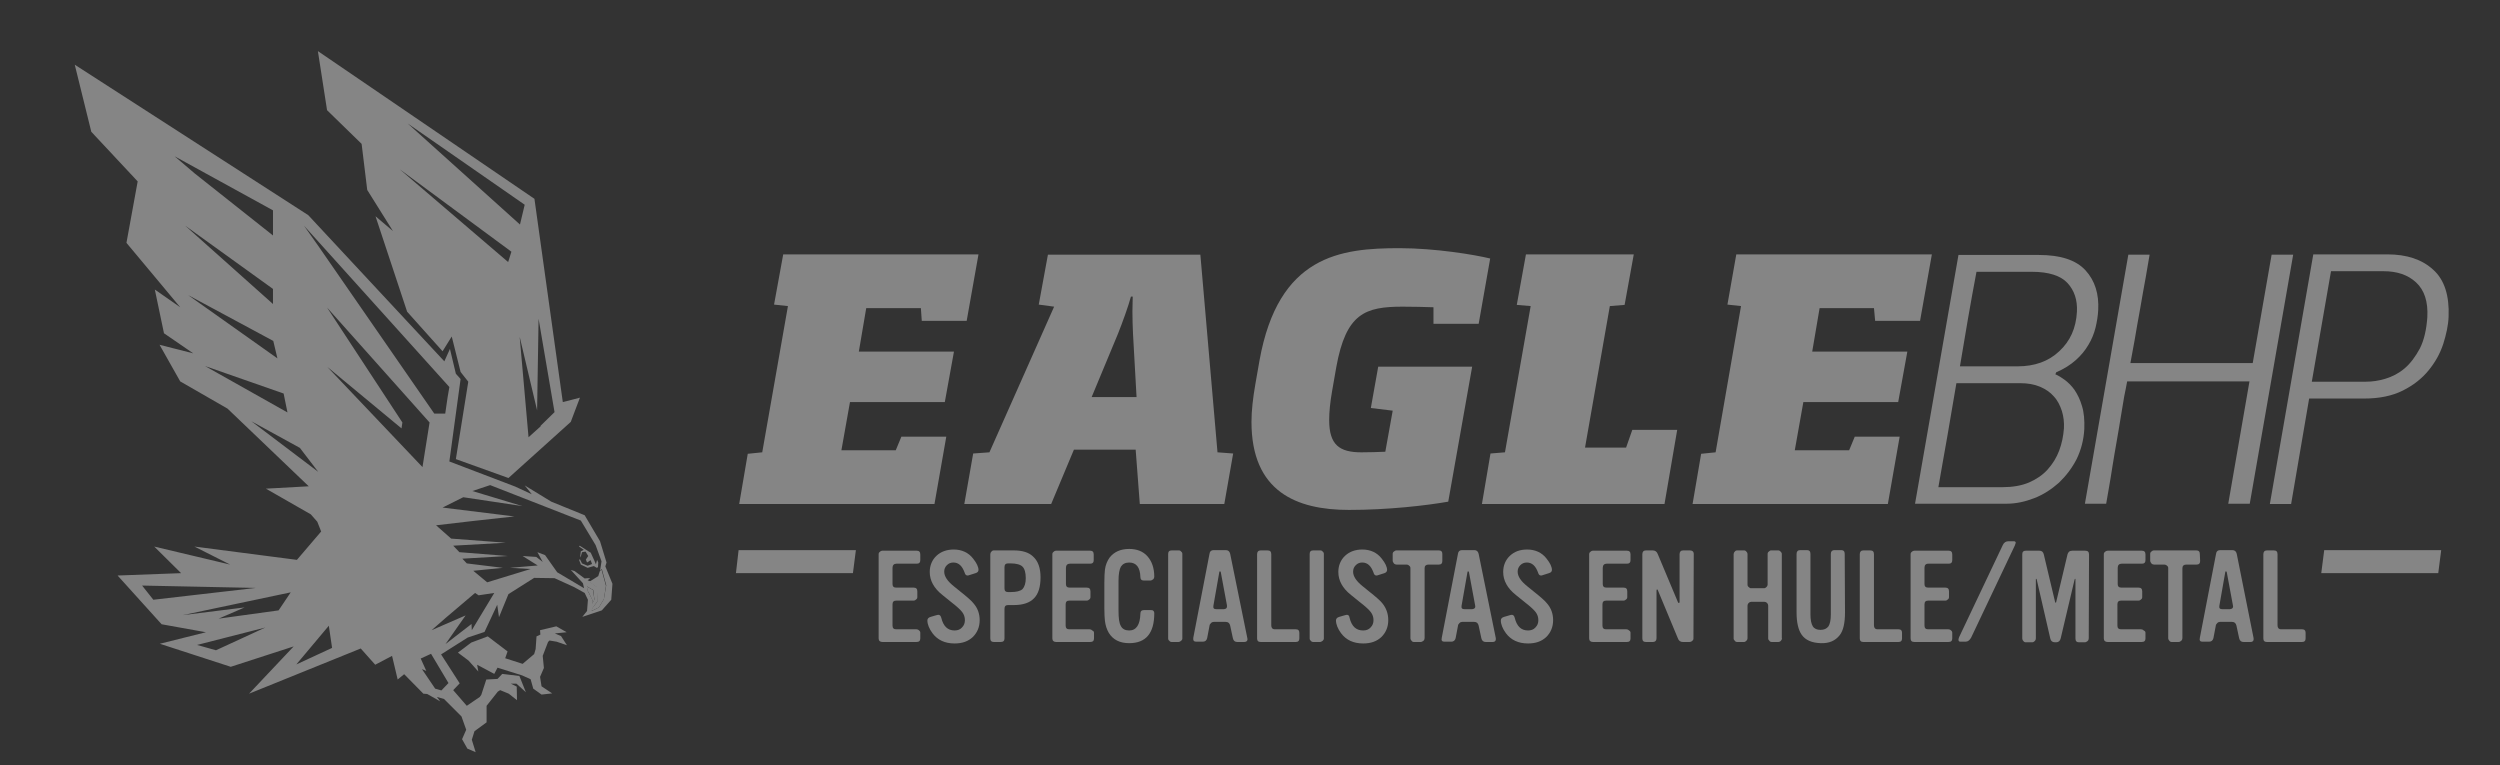<?xml version="1.0" encoding="utf-8"?>
<!-- Generator: Adobe Illustrator 23.0.0, SVG Export Plug-In . SVG Version: 6.00 Build 0)  -->
<svg version="1.1" id="Capa_1" xmlns="http://www.w3.org/2000/svg" xmlns:xlink="http://www.w3.org/1999/xlink" x="0px" y="0px"
	 viewBox="0 0 846.2 259.1" style="enable-background:new 0 0 846.2 259.1;" xml:space="preserve">
<rect x="0" y="0" width="846.2" height="259.1" fill="#333333" stroke="none"/>
<style type="text/css">
	.st0{fill:#FFFFFF;}
</style>
<g opacity="0.4">
	<path class="st0" d="M695.7,126.7c1,0.4,2.1,1.1,3.2,1.9c1.2,0.9,2.3,2,3.3,3.4c1,1.5,1.9,3.3,2.5,5.4c0.7,2.2,0.9,4.8,0.8,7.8
		c-0.2,3.7-1.1,7.1-2.6,10.2c-1.6,3.1-3.6,5.7-6,8c-2.5,2.2-5.2,4-8.3,5.2s-6.2,1.9-9.4,1.9h-31l14.7-84.2h27.2
		c7.3,0,12.6,1.7,15.8,5.2s4.6,8,4.3,13.5c-0.1,1.9-0.4,3.8-0.9,5.9c-0.5,2-1.3,4-2.4,5.8c-1.1,1.9-2.5,3.6-4.3,5.2
		c-1.8,1.6-4,3-6.6,4.1L695.7,126.7z M662.2,129.7c-1,5.9-2,11.8-3,17.6s-2.1,11.7-3.1,17.6h21.7c3.4,0,6.4-0.5,9-1.6
		c2.5-1.1,4.6-2.5,6.3-4.4c1.7-1.9,3-4,3.9-6.4c0.9-2.4,1.4-4.9,1.6-7.5c0.1-2-0.1-4-0.7-5.9c-0.6-1.8-1.4-3.5-2.7-4.9
		c-1.2-1.4-2.8-2.5-4.7-3.3c-1.9-0.8-4.1-1.2-6.7-1.2L662.2,129.7L662.2,129.7z M669,92c-1,5.4-2,10.7-2.9,16
		c-0.9,5.3-1.8,10.6-2.7,16h19.5c5.8,0,10.5-1.7,14.1-5.1c3.7-3.4,5.7-7.8,6-13.4c0.2-4-0.9-7.2-3.2-9.7c-2.3-2.5-6.4-3.8-12-3.8
		H669z"/>
	<path class="st0" d="M754.2,170.6l7.2-41.5H720c-0.2,1.3-0.6,3-1,5.1c-0.4,2.2-0.8,4.6-1.2,7.2c-0.4,2.6-0.9,5.4-1.4,8.3
		c-0.5,2.9-1,5.7-1.4,8.3c-0.4,2.6-0.8,5.1-1.2,7.3s-0.7,4-0.9,5.2h-7.2l14.7-84.3h7.2c-0.3,1.6-0.7,4.2-1.3,7.6
		c-0.6,3.4-1.3,7-1.9,10.7c-0.7,3.7-1.3,7.3-1.9,10.8c-0.6,3.4-1.1,5.9-1.4,7.6h41.4l6.4-36.7h7.3l-14.7,84.3h-7.3V170.6z"/>
	<path class="st0" d="M808.1,86.1c6.5,0,11.7,1.7,15.5,5.2c3.8,3.4,5.5,8.8,5.2,15.9c-0.1,2.9-0.8,6-1.8,9.2c-1.1,3.3-2.7,6.2-5,9
		c-2.2,2.7-5.1,5-8.7,6.8c-3.6,1.8-7.9,2.7-13.1,2.7h-18.6l-6.1,35.7h-7.2L783,86.1L808.1,86.1L808.1,86.1z M789,91.8l-6.5,37.4
		h18.3c2.1,0,4.3-0.3,6.6-1s4.5-1.8,6.5-3.5s3.7-4,5.2-6.8c1.4-2.8,2.2-6.3,2.5-10.5c0.3-5.3-1-9.2-3.8-11.8s-6.5-3.8-11-3.8
		L789,91.8L789,91.8z"/>
	<polygon class="st0" points="288.7,194 249.1,194 250,186.2 289.7,186.2 	"/>
	<path class="st0" d="M311.5,214.2v1.9c0,0.8-0.4,1.2-1.3,1.2h-11.5c-0.8,0-1.3-0.4-1.3-1.2v-28.5c0-0.3,0.1-0.6,0.4-0.8
		c0.3-0.3,0.6-0.4,0.8-0.4h11.7c0.8,0,1.2,0.4,1.2,1.3v1.9c0,0.8-0.4,1.2-1.2,1.2h-6.9c-0.8,0-1.3,0.5-1.3,1.4v5.5
		c0,0.8,0.4,1.2,1.3,1.2h5.9c0.8,0,1.2,0.4,1.2,1.3v1.9c0,0.3-0.1,0.6-0.4,0.8c-0.2,0.2-0.5,0.4-0.9,0.4h-5.9
		c-0.8,0-1.2,0.4-1.2,1.3v7.1c0,0.9,0.4,1.3,1.2,1.3h6.9c0.3,0,0.6,0.1,0.9,0.4C311.4,213.6,311.5,213.9,311.5,214.2"/>
	<path class="st0" d="M331.6,209.9c0,2.3-0.8,4.2-2.3,5.7c-1.6,1.5-3.6,2.2-6.2,2.2c-3.3,0-5.8-1.2-7.5-3.5c-1.1-1.5-1.7-3-1.7-4.3
		c0-0.6,0.4-1,1.1-1.2l1.7-0.5c0.4-0.1,0.7-0.2,0.9-0.2c0.5,0,0.8,0.3,1,1c0.7,2.9,2.2,4.3,4.5,4.3c1,0,1.9-0.3,2.5-1
		c0.7-0.7,1-1.5,1-2.5s-0.3-1.9-0.9-2.7s-1.8-1.9-3.6-3.3l-3.1-2.5c-2.9-2.3-4.3-4.9-4.3-7.8c0-2.2,0.8-4.1,2.3-5.5s3.5-2.1,5.8-2.1
		c2.7,0,5,1,6.6,3.1c1.2,1.5,1.8,2.8,1.8,3.8c0,0.5-0.3,0.9-1,1.1l-2.2,0.7c-0.2,0.1-0.4,0.1-0.5,0.1c-0.5,0-0.8-0.3-1-1
		c-0.8-2.2-2-3.4-3.8-3.4c-0.9,0-1.6,0.3-2.2,0.9c-0.6,0.6-0.9,1.3-0.9,2.2c0,1.6,1.1,3.2,3.2,4.9l2.1,1.7c2.4,1.9,4,3.3,4.6,4.1
		C330.9,205.8,331.6,207.7,331.6,209.9"/>
	<path class="st0" d="M352.2,195.4c0,3.2-0.7,5.6-2.2,7.1c-1.4,1.5-3.7,2.3-6.8,2.3h-2c-0.8,0-1.2,0.4-1.2,1.3v10
		c0,0.8-0.4,1.2-1.3,1.2h-2.3c-0.8,0-1.2-0.4-1.2-1.2v-28.5c0-0.3,0.1-0.6,0.4-0.9c0.2-0.3,0.5-0.4,0.8-0.4h6.7c3,0,5.1,0.7,6.5,2
		C351.4,189.9,352.2,192.3,352.2,195.4 M347.2,195.7c0-1.9-0.4-3.2-1.1-3.9c-0.7-0.7-2.1-1.1-4-1.1h-0.9c-0.8,0-1.2,0.4-1.2,1.3v7.2
		c0,0.8,0.4,1.2,1.2,1.2h0.9c1.9,0,3.2-0.3,4-1C346.8,198.6,347.2,197.4,347.2,195.7"/>
	<path class="st0" d="M370.3,214.2v1.9c0,0.8-0.4,1.2-1.3,1.2h-11.5c-0.8,0-1.3-0.4-1.3-1.2v-28.5c0-0.3,0.1-0.6,0.4-0.8
		c0.3-0.3,0.6-0.4,0.8-0.4H369c0.8,0,1.2,0.4,1.2,1.3v1.9c0,0.8-0.4,1.2-1.2,1.2h-6.9c-0.8,0-1.3,0.5-1.3,1.4v5.5
		c0,0.8,0.4,1.2,1.3,1.2h5.8c0.8,0,1.2,0.4,1.2,1.3v1.9c0,0.3-0.1,0.6-0.4,0.8c-0.2,0.2-0.5,0.4-0.9,0.4h-5.9
		c-0.8,0-1.2,0.4-1.2,1.3v7.1c0,0.9,0.4,1.3,1.2,1.3h6.9c0.3,0,0.6,0.1,0.9,0.4C370.2,213.6,370.3,213.9,370.3,214.2"/>
	<path class="st0" d="M390.7,207.6c0,6.7-2.8,10.1-8.5,10.1c-3.2,0-5.5-1.2-6.9-3.5c-0.7-1.2-1.1-2.5-1.3-4
		c-0.1-0.9-0.2-2.3-0.2-4.3v-8.6c0-2.2,0.1-3.6,0.2-4.5c0.2-1.6,0.8-3,1.6-4.1c1.5-1.9,3.7-2.9,6.6-2.9c2.6,0,4.7,0.8,6.2,2.5
		s2.3,4,2.3,6.9c0,0.3-0.1,0.6-0.4,0.9c-0.3,0.2-0.6,0.4-0.9,0.4h-2.2c-0.8,0-1.2-0.4-1.2-1.2c-0.1-3.3-1.4-4.9-3.8-4.9
		c-1.3,0-2.2,0.5-2.8,1.4c-0.5,0.9-0.8,2.5-0.8,4.7v10.2c0,2.5,0.2,4.2,0.8,5.2c0.5,1,1.5,1.5,2.8,1.5c2.4,0,3.7-1.9,3.8-5.7
		c0-0.8,0.4-1.2,1.2-1.2h2.2C390.2,206.4,390.7,206.8,390.7,207.6"/>
	<path class="st0" d="M400.2,216.1c0,0.3-0.1,0.5-0.4,0.8c-0.3,0.2-0.6,0.4-0.9,0.4h-2.3c-0.3,0-0.6-0.1-0.8-0.4
		c-0.3-0.2-0.4-0.5-0.4-0.8v-28.6c0-0.8,0.4-1.2,1.2-1.2h2.4c0.3,0,0.6,0.1,0.8,0.4c0.3,0.2,0.4,0.5,0.4,0.8V216.1z"/>
	<path class="st0" d="M422.2,216c0.2,0.8-0.2,1.3-1.1,1.3h-2.3c-0.8,0-1.3-0.4-1.5-1.3l-0.9-4.2c-0.2-0.9-0.7-1.3-1.5-1.3h-4.1
		c-0.3,0-0.6,0.1-0.9,0.4c-0.3,0.3-0.5,0.6-0.5,0.9l-0.8,4.2c-0.2,0.8-0.7,1.2-1.5,1.2h-2.2c-0.8,0-1.1-0.4-1-1.3l5.5-28.5
		c0.1-0.8,0.6-1.2,1.4-1.2h4.1c0.8,0,1.3,0.4,1.5,1.3L422.2,216z M415.3,204.9l-2.1-11.3c-0.1-0.2-0.2-0.2-0.3-0.2s-0.2,0.1-0.2,0.3
		l-2,11.4c-0.1,0.8,0.2,1.1,1.1,1.1h2.5C415.1,206.1,415.4,205.7,415.3,204.9"/>
	<path class="st0" d="M439.8,216.1c0,0.8-0.4,1.2-1.2,1.2h-11.9c-0.8,0-1.2-0.4-1.2-1.2v-28.5c0-0.8,0.4-1.3,1.2-1.3h2.3
		c0.9,0,1.3,0.4,1.3,1.3v24.1c0,0.8,0.4,1.3,1.2,1.3h7.1c0.8,0,1.2,0.4,1.2,1.2V216.1L439.8,216.1z"/>
	<path class="st0" d="M448.1,216.1c0,0.3-0.1,0.5-0.4,0.8c-0.3,0.2-0.6,0.4-0.9,0.4h-2.3c-0.3,0-0.6-0.1-0.8-0.4
		c-0.3-0.2-0.4-0.5-0.4-0.8v-28.6c0-0.8,0.4-1.2,1.2-1.2h2.4c0.3,0,0.6,0.1,0.8,0.4c0.3,0.2,0.4,0.5,0.4,0.8V216.1z"/>
	<path class="st0" d="M469.9,209.9c0,2.3-0.8,4.2-2.3,5.7c-1.6,1.5-3.6,2.2-6.2,2.2c-3.3,0-5.8-1.2-7.5-3.5c-1.1-1.5-1.7-3-1.7-4.3
		c0-0.6,0.4-1,1.1-1.2l1.7-0.5c0.4-0.1,0.7-0.2,0.9-0.2c0.5,0,0.8,0.3,0.9,1c0.7,2.9,2.2,4.3,4.6,4.3c1,0,1.9-0.3,2.5-1
		c0.7-0.7,1-1.5,1-2.5s-0.3-1.9-0.9-2.7c-0.6-0.8-1.8-1.9-3.6-3.3l-3.1-2.5c-2.9-2.3-4.3-4.9-4.3-7.8c0-2.2,0.8-4.1,2.3-5.5
		s3.5-2.1,5.8-2.1c2.7,0,5,1,6.6,3.1c1.2,1.5,1.8,2.8,1.8,3.8c0,0.5-0.3,0.9-0.9,1.1l-2.2,0.7c-0.2,0.1-0.4,0.1-0.5,0.1
		c-0.5,0-0.8-0.3-1-1c-0.8-2.2-2-3.4-3.8-3.4c-0.9,0-1.6,0.3-2.2,0.9c-0.6,0.6-0.9,1.3-0.9,2.2c0,1.6,1.1,3.2,3.2,4.9l2.1,1.7
		c2.4,1.9,4,3.3,4.6,4.1C469.2,205.8,469.9,207.7,469.9,209.9"/>
	<path class="st0" d="M488.2,189.9c0,0.8-0.4,1.2-1.2,1.2h-3.5c-0.8,0-1.3,0.4-1.3,1.2V216c0,0.3-0.1,0.6-0.4,0.9
		c-0.3,0.2-0.6,0.4-0.9,0.4h-2.3c-0.3,0-0.6-0.1-0.8-0.4c-0.2-0.2-0.4-0.5-0.4-0.9v-23.7c0-0.3-0.1-0.6-0.4-0.8
		c-0.3-0.3-0.6-0.4-0.8-0.4h-3.5c-0.3,0-0.6-0.1-0.9-0.4c-0.2-0.3-0.4-0.6-0.4-0.9v-2.3c0-0.3,0.1-0.6,0.4-0.8
		c0.3-0.2,0.5-0.4,0.9-0.4H487c0.8,0,1.2,0.4,1.2,1.2V189.9L488.2,189.9z"/>
	<path class="st0" d="M506.3,216c0.1,0.8-0.2,1.3-1.1,1.3h-2.3c-0.8,0-1.3-0.4-1.5-1.3l-0.9-4.2c-0.2-0.9-0.7-1.3-1.5-1.3h-4.1
		c-0.3,0-0.6,0.1-0.9,0.4c-0.3,0.3-0.5,0.6-0.5,0.9l-0.8,4.2c-0.2,0.8-0.7,1.2-1.5,1.2h-2.3c-0.8,0-1.1-0.4-0.9-1.3l5.5-28.5
		c0.1-0.8,0.6-1.2,1.4-1.2h4.1c0.8,0,1.3,0.4,1.5,1.3L506.3,216z M499.3,204.9l-2.1-11.3c-0.1-0.2-0.2-0.2-0.3-0.2
		c-0.1,0-0.2,0.1-0.2,0.3l-2,11.4c-0.1,0.8,0.2,1.1,1.1,1.1h2.5C499.1,206.1,499.5,205.7,499.3,204.9"/>
	<path class="st0" d="M525.7,209.9c0,2.3-0.8,4.2-2.3,5.7c-1.6,1.5-3.6,2.2-6.2,2.2c-3.3,0-5.8-1.2-7.5-3.5c-1.1-1.5-1.7-3-1.7-4.3
		c0-0.6,0.4-1,1.1-1.2l1.7-0.5c0.4-0.1,0.7-0.2,0.9-0.2c0.5,0,0.8,0.3,1,1c0.7,2.9,2.2,4.3,4.5,4.3c1,0,1.9-0.3,2.5-1
		c0.7-0.7,1-1.5,1-2.5s-0.3-1.9-0.9-2.7c-0.6-0.8-1.8-1.9-3.6-3.3l-3.1-2.5c-2.9-2.3-4.3-4.9-4.3-7.8c0-2.2,0.8-4.1,2.3-5.5
		c1.5-1.4,3.4-2.1,5.8-2.1c2.7,0,5,1,6.6,3.1c1.2,1.5,1.8,2.8,1.8,3.8c0,0.5-0.3,0.9-1,1.1l-2.2,0.7c-0.2,0.1-0.4,0.1-0.5,0.1
		c-0.5,0-0.8-0.3-1-1c-0.8-2.2-2-3.4-3.8-3.4c-0.9,0-1.6,0.3-2.2,0.9c-0.6,0.6-0.9,1.3-0.9,2.2c0,1.6,1.1,3.2,3.2,4.9l2.1,1.7
		c2.4,1.9,4,3.3,4.6,4.1C525,205.8,525.7,207.7,525.7,209.9"/>
	<path class="st0" d="M551.9,214.2v1.9c0,0.8-0.4,1.2-1.2,1.2h-11.5c-0.8,0-1.3-0.4-1.3-1.2v-28.5c0-0.3,0.1-0.6,0.4-0.8
		c0.3-0.3,0.6-0.4,0.8-0.4h11.6c0.8,0,1.2,0.4,1.2,1.3v1.9c0,0.8-0.4,1.2-1.2,1.2h-6.9c-0.8,0-1.3,0.5-1.3,1.4v5.5
		c0,0.8,0.4,1.2,1.3,1.2h5.8c0.8,0,1.2,0.4,1.2,1.3v1.9c0,0.3-0.1,0.6-0.4,0.8c-0.2,0.2-0.5,0.4-0.9,0.4h-5.9
		c-0.8,0-1.2,0.4-1.2,1.3v7.1c0,0.9,0.4,1.3,1.2,1.3h6.9c0.3,0,0.6,0.1,0.9,0.4C551.8,213.6,551.9,213.9,551.9,214.2"/>
	<path class="st0" d="M573.2,216.1c0,0.3-0.1,0.6-0.4,0.8c-0.3,0.3-0.6,0.4-0.9,0.4h-2.3c-0.8,0-1.4-0.4-1.7-1.3l-6.7-16.1
		c-0.1-0.3-0.2-0.4-0.3-0.4c-0.1,0-0.2,0.1-0.2,0.4V216c0,0.8-0.4,1.3-1.3,1.3h-2.3c-0.8,0-1.2-0.4-1.2-1.2v-28.5
		c0-0.8,0.4-1.3,1.2-1.3h2.3c0.8,0,1.4,0.4,1.7,1.2l6.8,16.2c0.1,0.3,0.2,0.4,0.4,0.4c0.1,0,0.2-0.1,0.2-0.4v-16.1
		c0-0.8,0.4-1.3,1.2-1.3h2.3c0.8,0,1.3,0.4,1.3,1.2L573.2,216.1L573.2,216.1z"/>
	<path class="st0" d="M603.2,216.1c0,0.2-0.2,0.5-0.4,0.8c-0.3,0.3-0.6,0.4-0.8,0.4h-2.3c-0.3,0-0.6-0.1-0.8-0.4
		c-0.3-0.3-0.4-0.5-0.4-0.8V205c0-0.3-0.1-0.6-0.4-0.9c-0.3-0.3-0.6-0.4-0.9-0.4h-4.4c-0.3,0-0.6,0.1-0.9,0.4
		c-0.3,0.3-0.4,0.6-0.4,0.9v11.1c0,0.2-0.1,0.5-0.4,0.8s-0.5,0.4-0.8,0.4H588c-0.3,0-0.6-0.1-0.8-0.4c-0.3-0.3-0.4-0.5-0.4-0.8
		v-28.5c0-0.3,0.1-0.6,0.4-0.9c0.2-0.3,0.5-0.4,0.8-0.4h2.3c0.3,0,0.6,0.1,0.8,0.4c0.3,0.3,0.4,0.6,0.4,0.8v10.4
		c0,0.3,0.1,0.6,0.4,0.8c0.3,0.3,0.5,0.4,0.8,0.4h4.4c0.3,0,0.5-0.1,0.8-0.4c0.3-0.3,0.4-0.6,0.4-0.8v-10.4c0-0.3,0.1-0.6,0.4-0.8
		c0.3-0.3,0.5-0.4,0.8-0.4h2.4c0.3,0,0.5,0.1,0.8,0.4c0.3,0.3,0.4,0.5,0.4,0.8v28.6H603.2z"/>
	<path class="st0" d="M624.5,207.3c0,3.6-0.6,6.2-1.8,7.7c-1.5,1.9-3.6,2.8-6.4,2.7c-3-0.1-5.2-1-6.5-2.9c-1.1-1.6-1.7-4.1-1.7-7.5
		v-19.8c0-0.8,0.4-1.3,1.2-1.3h2.3c0.8,0,1.2,0.4,1.2,1.3V208c0,1.8,0.3,3.2,0.8,4s1.4,1.2,2.6,1.2s2.1-0.4,2.7-1.2
		c0.5-0.8,0.8-2.1,0.8-4v-20.5c0-0.8,0.4-1.3,1.3-1.3h2.2c0.8,0,1.2,0.4,1.2,1.3L624.5,207.3L624.5,207.3z"/>
	<path class="st0" d="M643.8,216.1c0,0.8-0.4,1.2-1.2,1.2h-11.9c-0.8,0-1.2-0.4-1.2-1.2v-28.5c0-0.8,0.4-1.3,1.2-1.3h2.3
		c0.9,0,1.3,0.4,1.3,1.3v24.1c0,0.8,0.4,1.3,1.2,1.3h7.1c0.8,0,1.2,0.4,1.2,1.2V216.1z"/>
	<path class="st0" d="M660.8,214.2v1.9c0,0.8-0.4,1.2-1.3,1.2H648c-0.9,0-1.3-0.4-1.3-1.2v-28.5c0-0.3,0.1-0.6,0.4-0.8
		c0.3-0.3,0.6-0.4,0.9-0.4h11.6c0.8,0,1.2,0.4,1.2,1.3v1.9c0,0.8-0.4,1.2-1.2,1.2h-6.9c-0.9,0-1.3,0.5-1.3,1.4v5.5
		c0,0.8,0.4,1.2,1.3,1.2h5.8c0.8,0,1.2,0.4,1.2,1.3v1.9c0,0.3-0.1,0.6-0.4,0.8c-0.2,0.2-0.5,0.4-0.8,0.4h-5.9
		c-0.8,0-1.2,0.4-1.2,1.3v7.1c0,0.9,0.4,1.3,1.2,1.3h6.9c0.3,0,0.6,0.1,0.9,0.4C660.7,213.6,660.8,213.9,660.8,214.2"/>
	<path class="st0" d="M682,184.6l-14.8,31.2c-0.5,0.9-1.1,1.4-1.9,1.4h-1.7c-0.5,0-0.7-0.2-0.7-0.7c0-0.2,0.1-0.5,0.2-0.8l14.8-31.2
		c0.4-0.9,1.1-1.3,1.9-1.3h1.8c0.4,0,0.6,0.1,0.7,0.5C682.2,184.1,682.1,184.4,682,184.6"/>
	<path class="st0" d="M707,216.1c0,0.3-0.1,0.6-0.4,0.9c-0.3,0.2-0.6,0.4-0.9,0.4h-2c-0.8,0-1.2-0.4-1.2-1.3v-19.9
		c0-0.2,0-0.3-0.1-0.3c-0.1,0-0.1,0.1-0.2,0.3l-4.7,19.9c-0.2,0.8-0.7,1.3-1.5,1.3h-0.4c-0.9,0-1.4-0.4-1.6-1.2l-4.6-20
		c-0.1-0.2-0.1-0.3-0.2-0.3c-0.1,0-0.1,0.1-0.1,0.3v19.9c0,0.3-0.1,0.6-0.4,0.9c-0.3,0.3-0.5,0.4-0.9,0.4h-2.1
		c-0.3,0-0.6-0.1-0.8-0.4c-0.3-0.3-0.4-0.6-0.4-0.9v-28.5c0-0.8,0.4-1.2,1.2-1.2h4.6c0.8,0,1.3,0.4,1.5,1.3l3.8,16
		c0,0.2,0.1,0.3,0.2,0.3c0.1,0,0.2-0.1,0.2-0.3l3.8-16c0.2-0.8,0.7-1.3,1.6-1.3h4.4c0.9,0,1.3,0.4,1.3,1.3L707,216.1L707,216.1z"/>
	<path class="st0" d="M726.2,214.2v1.9c0,0.8-0.4,1.2-1.3,1.2h-11.5c-0.8,0-1.3-0.4-1.3-1.2v-28.5c0-0.3,0.1-0.6,0.4-0.8
		c0.3-0.3,0.6-0.4,0.9-0.4H725c0.8,0,1.2,0.4,1.2,1.3v1.9c0,0.8-0.4,1.2-1.2,1.2h-6.9c-0.8,0-1.3,0.5-1.3,1.4v5.5
		c0,0.8,0.4,1.2,1.3,1.2h5.8c0.8,0,1.2,0.4,1.2,1.3v1.9c0,0.3-0.1,0.6-0.4,0.8c-0.2,0.2-0.5,0.4-0.9,0.4h-5.9
		c-0.8,0-1.2,0.4-1.2,1.3v7.1c0,0.9,0.4,1.3,1.2,1.3h6.8c0.3,0,0.6,0.1,0.9,0.4C726.1,213.6,726.2,213.9,726.2,214.2"/>
	<path class="st0" d="M744.7,189.9c0,0.8-0.4,1.2-1.2,1.2H740c-0.8,0-1.3,0.4-1.3,1.2V216c0,0.3-0.1,0.6-0.4,0.9
		c-0.3,0.2-0.5,0.4-0.9,0.4h-2.3c-0.3,0-0.6-0.1-0.8-0.4c-0.2-0.2-0.4-0.5-0.4-0.9v-23.7c0-0.3-0.1-0.6-0.4-0.8
		c-0.3-0.3-0.6-0.4-0.9-0.4h-3.5c-0.3,0-0.6-0.1-0.9-0.4c-0.2-0.3-0.4-0.6-0.4-0.9v-2.3c0-0.3,0.1-0.6,0.4-0.8
		c0.2-0.2,0.5-0.4,0.9-0.4h14.3c0.8,0,1.2,0.4,1.2,1.2L744.7,189.9L744.7,189.9z"/>
	<path class="st0" d="M762.8,216c0.1,0.8-0.2,1.3-1.1,1.3h-2.3c-0.8,0-1.3-0.4-1.5-1.3l-0.9-4.2c-0.2-0.9-0.7-1.3-1.5-1.3h-4.1
		c-0.3,0-0.6,0.1-0.9,0.4c-0.3,0.3-0.5,0.6-0.5,0.9l-0.8,4.2c-0.2,0.8-0.7,1.2-1.5,1.2h-2.2c-0.8,0-1.1-0.4-0.9-1.3l5.5-28.5
		c0.1-0.8,0.6-1.2,1.4-1.2h4.1c0.8,0,1.3,0.4,1.5,1.3L762.8,216z M755.8,204.9l-2.1-11.3c-0.1-0.2-0.2-0.2-0.3-0.2s-0.2,0.1-0.2,0.3
		l-2,11.4c-0.1,0.8,0.2,1.1,1.1,1.1h2.5C755.6,206.1,756,205.7,755.8,204.9"/>
	<path class="st0" d="M780.4,216.1c0,0.8-0.4,1.2-1.2,1.2h-11.9c-0.8,0-1.2-0.4-1.2-1.2v-28.5c0-0.8,0.4-1.3,1.2-1.3h2.3
		c0.9,0,1.3,0.4,1.3,1.3v24.1c0,0.8,0.4,1.3,1.2,1.3h7.1c0.8,0,1.2,0.4,1.2,1.2V216.1z"/>
	<g>
		<polygon class="st0" points="250.2,170.6 253.1,153.6 258,153.1 266.7,103.6 262,103.1 265.1,86.1 331.2,86.1 327.2,108.6 
			312,108.6 311.7,104.3 293.2,104.3 290.7,119 322.9,119 319.8,136.1 287.7,136.1 284.8,152.4 303.2,152.4 305.1,147.8 
			320.3,147.8 316.3,170.6 		"/>
		<path class="st0" d="M385.8,170.6l-1.4-18.4h-20.9l-7.7,18.4h-29.4l3-17.1l5.5-0.4l21.9-49.3l-5.2-0.7l3.1-16.9h51.6l5.8,66.9
			l5.3,0.4l-3,17.1H385.8z M383.5,113c-0.1-2.4-0.2-5-0.2-7.5c0-1.8,0.1-3.5,0.1-5.1h-0.6c-0.8,3-2.8,8.6-4.4,12.6l-8.9,21.4h15.2
			L383.5,113z"/>
		<path class="st0" d="M456.6,172.6c-17.8,0-33-6.2-33-29.8c0-3.8,0.5-8.1,1.3-12.7l1.4-8c6.4-35.7,27.5-38.1,47.4-38.1
			c12,0,25.4,2.2,30.7,3.5l-3.9,22.1h-15.3V104c-2.9-0.1-7.2-0.2-10.4-0.2c-12.7,0-19.2,2.2-22.5,20.5l-1.4,8c-0.7,4-1,7.2-1,9.9
			c0,8.4,3.5,10.9,10.9,10.9c2.7,0,5.7-0.1,8.1-0.2l2.5-13.9l-7.4-0.9l2.5-14h31.8l-8.1,45.7C482.8,171.1,469.9,172.6,456.6,172.6"
			/>
		<polygon class="st0" points="501.6,170.6 504.5,153.5 509.4,153.1 518.1,103.6 513.4,103.2 516.5,86.1 553,86.1 549.9,103.2 
			544.9,103.6 536.5,151.5 550.4,151.5 552.5,145.5 567.7,145.5 563.4,170.6 		"/>
		<polygon class="st0" points="572.9,170.6 575.8,153.6 580.7,153.1 589.3,103.6 584.7,103.1 587.7,86.1 653.9,86.1 649.9,108.6 
			634.7,108.6 634.3,104.3 615.9,104.3 613.4,119 645.6,119 642.5,136.1 610.4,136.1 607.5,152.4 625.9,152.4 627.8,147.8 
			643,147.8 639,170.6 		"/>
		<polygon class="st0" points="825.3,194 785.7,194 786.7,186.2 826.3,186.2 		"/>
	</g>
</g>
<g id="Capa_1_copia" opacity="0.4">
	<g>
		<polygon class="st0" points="201.2,203 200.8,203.8 200.4,204.3 200.5,203.1 199.2,200.4 199,200.2 198.6,198.5 200.7,199.7 		"/>
		<polygon class="st0" points="205.1,198.3 204.4,202.8 202.7,205.6 200.2,206.8 200.3,206.1 202.2,203.6 202,198.8 198.8,196.5 
			199.8,196.7 202.5,195 203,193.4 203.6,192.8 		"/>
		<polygon class="st0" points="202.2,203.6 200.3,206.1 201.4,204.6 		"/>
	</g>
	<polygon class="st0" points="202.5,190.4 202.4,192 202,192.2 201,191.6 198.9,192.2 196.6,191.1 196,189.5 196.3,189.3 197,190.7 
		198.9,191.5 200.4,190.9 199.9,189.6 198.7,190.4 198.3,189.4 199.1,188.2 198.2,186.7 197,186.9 196.5,188.7 196.4,188.2 
		196.6,186.6 197.6,186.1 196,185 196.2,184.7 199.8,187 199.9,187 200.1,187.4 201.2,189.8 201.7,191 202.1,189.5 	"/>
	<polygon class="st0" points="185.5,217.3 183.7,222 184.1,226.1 182.8,229.1 183.3,232.3 186.9,234.7 183.3,235.1 180.5,233.1 
		179.6,229.9 176.7,228.6 168.4,226 167.3,228.1 161.5,225 161.9,227.3 158.6,223.6 155,220.9 159.5,217.5 165.1,215.4 171.8,220.5 
		171,222.8 176.9,224.7 180.8,221.4 181.3,219.7 181.6,215.4 182.9,214.8 182.8,213.3 188.3,212 191.8,214 187.8,214.4 189.9,215.3 
		191.9,218.4 188.4,217.2 186,216.8 	"/>
	<path class="st0" d="M190.5,136.1l-9.6-68.8l-73.3-50l3.1,20l11.7,11.4l1.9,15.6l8.7,13.9l-5.9-5l10.7,32.3l12,13.4l3.1-5l3,12
		l2.6,3.3l-4.2,26.2l17.8,6.4l21.1-19l1.2-3.2l1.9-5L190.5,136.1z M177.6,69.3l-1.6,6.7l-38-34.2L177.6,69.3z M172,88.7l-36.7-31.4
		l37.8,27.9L172,88.7z M183,144.3l-4.1,3.7l-3-34l5.9,24.9l0.5-31l5.4,31.6l-4.7,4.6L183,144.3z"/>
	<path class="st0" d="M204.9,191.7l0.4-1.3l-2.2-7.2l-5.2-8.8l-11.3-4.6l-9-5.5l2.4,3l-5.6-2.6l0,0l-22.3-8.5l3.8-27.9l-1.6-1.8
		l-2-8.4l-1.9,4.2l-45.9-49.3l-0.2-0.2l-79-50.9l5.6,22.7l15.7,16.8l-3.8,20.8l18.2,21.8l-8.6-6l3.1,14.8l9.9,6.8l-11.4-2.9l7,12.4
		l16,9.2l27.5,26.3L90,165.4l15.2,8.7l2.2,2.5l1.3,3.3l-8.2,9.6L65.8,185l12.1,6.1L52.2,185l9.1,9l-21.5,0.8l14.9,16.5l15,2.7
		l-15.6,3.9l24,7.8l21.3-6.9l-15.1,16l37.8-15.3l4.9,5.5l5.7-3l1.9,8l2.2-1.8l6.5,6.6l1.3,0.1l4.4,2.5l-1.1-1.5l2.4,0.7l5.9,5.9
		l1.6,4.5l-1.4,3.2l1.8,3.2l2.8,1.2l-1.3-4.2l0.9-2.9l4.1-3l0-5.6l3.8-4.8l0.8-0.5l2.9,1.2l2.8,2.2l-0.1-4.6l-2-1l1.9,0l3.2,2.9
		l-2.2-5.5l-5.8-0.7l-1.6,1.7l-3.8,0.2l-1.7,5.2l-0.5,0.7l-4.4,3l-4.6-5.3l2.2-2.3l-6.3-9.8l9-5.7l5.7-1.9l4.3-9.2l0.6,4.2l3.2-7.8
		l8.7-5.5l6.9,0.1l6.6,3l3.6,2l1.1,2.3l-0.3,3.8l-1.6,2l6.6-2.2l3.2-3.6l0.4-5.4L204.9,191.7z M51.9,203l-3.8-4.8l38.5,0.8L51.9,203
		z M73.1,220.1l-6.4-1.8l23.1-5.9L73.1,220.1z M94.3,206.6L74,209.4l8.8-3.8l-20.9,2.6l36.5-7.7L94.3,206.6z M59.1,52.9l33.3,18.3
		l0,4.1v4.4l-26.5-21L59.1,52.9z M92.4,97.8v5.1L62.7,76.4L92.4,97.8z M63.7,99.9l28.8,15.5l1.4,5.9L63.7,99.9z M69.4,123.9
		l26.6,9.3l1.3,6.4L69.4,123.9z M85.1,142.6l16.4,9l6.2,8.1L85.1,142.6z M107.7,83.2l-4.8-6.8l49.2,54.6l-0.6,3.5l-0.8,5.5H147
		L107.7,83.2z M100.3,224.9l11-13.1l1.1,7.5L100.3,224.9z M110.8,124.2l25.1,20.8l0.3-2l-25.5-38.9l34.7,38.9l-1.8,11.3l-0.6,3.8
		L110.8,124.2z M151.8,231.2l-2.4,2.5l-2.1-0.6l-4.4-6.5l0,0l0-0.1l1.4,0.6l-1.9-4.2l3.5-1.6L151.8,231.2z M159.7,213.3l-0.1-2.1
		l-8.8,6.8l6.8-9.7l-11.5,5l4.8-4.2l9.9-8.4l1.2,0.8l5.3-0.8L159.7,213.3z M199,200.2l-0.3-1.7l2.1,1.2l0.4,3.2l-0.4,0.8l-0.4,0.6
		l0.1-1.3l-1.4-2.7L199,200.2z M204.4,202.8l-1.7,2.8l-2.4,1.2l0.1-0.7l1.1-1.6l0.8-1l-0.2-4.8l-3.2-2.3l0.9-0.7l-0.9,0l-1,0.1
		l-3.4-2.5l-1.3-0.4l4.1,4.5l0.4,1.7l0,0l0,0l-9.1-5.4l-4.1-5.8l-2.6-1l1.8,3.3l-2.2-1.7l-4.6-0.3l5.1,3.2l-9.4,0.8l7,0.4l-14.7,4.5
		l-4.7-3.9l10-1l-12.2-1.5l-1.5-1.6l15.4-0.9l-16.4-1.3l-2.1-2.2l17.8-1l-18.5-1.4l-5.1-4.5l12-1.4l14.5-1.6l-24.3-3l7-3.5l20,3
		l-16.9-5.1l6-2l30.7,12l5,8.3l2,5.5l-0.5,3.2l0.6-0.6l1.5,5.5L204.4,202.8z"/>
</g>
</svg>
